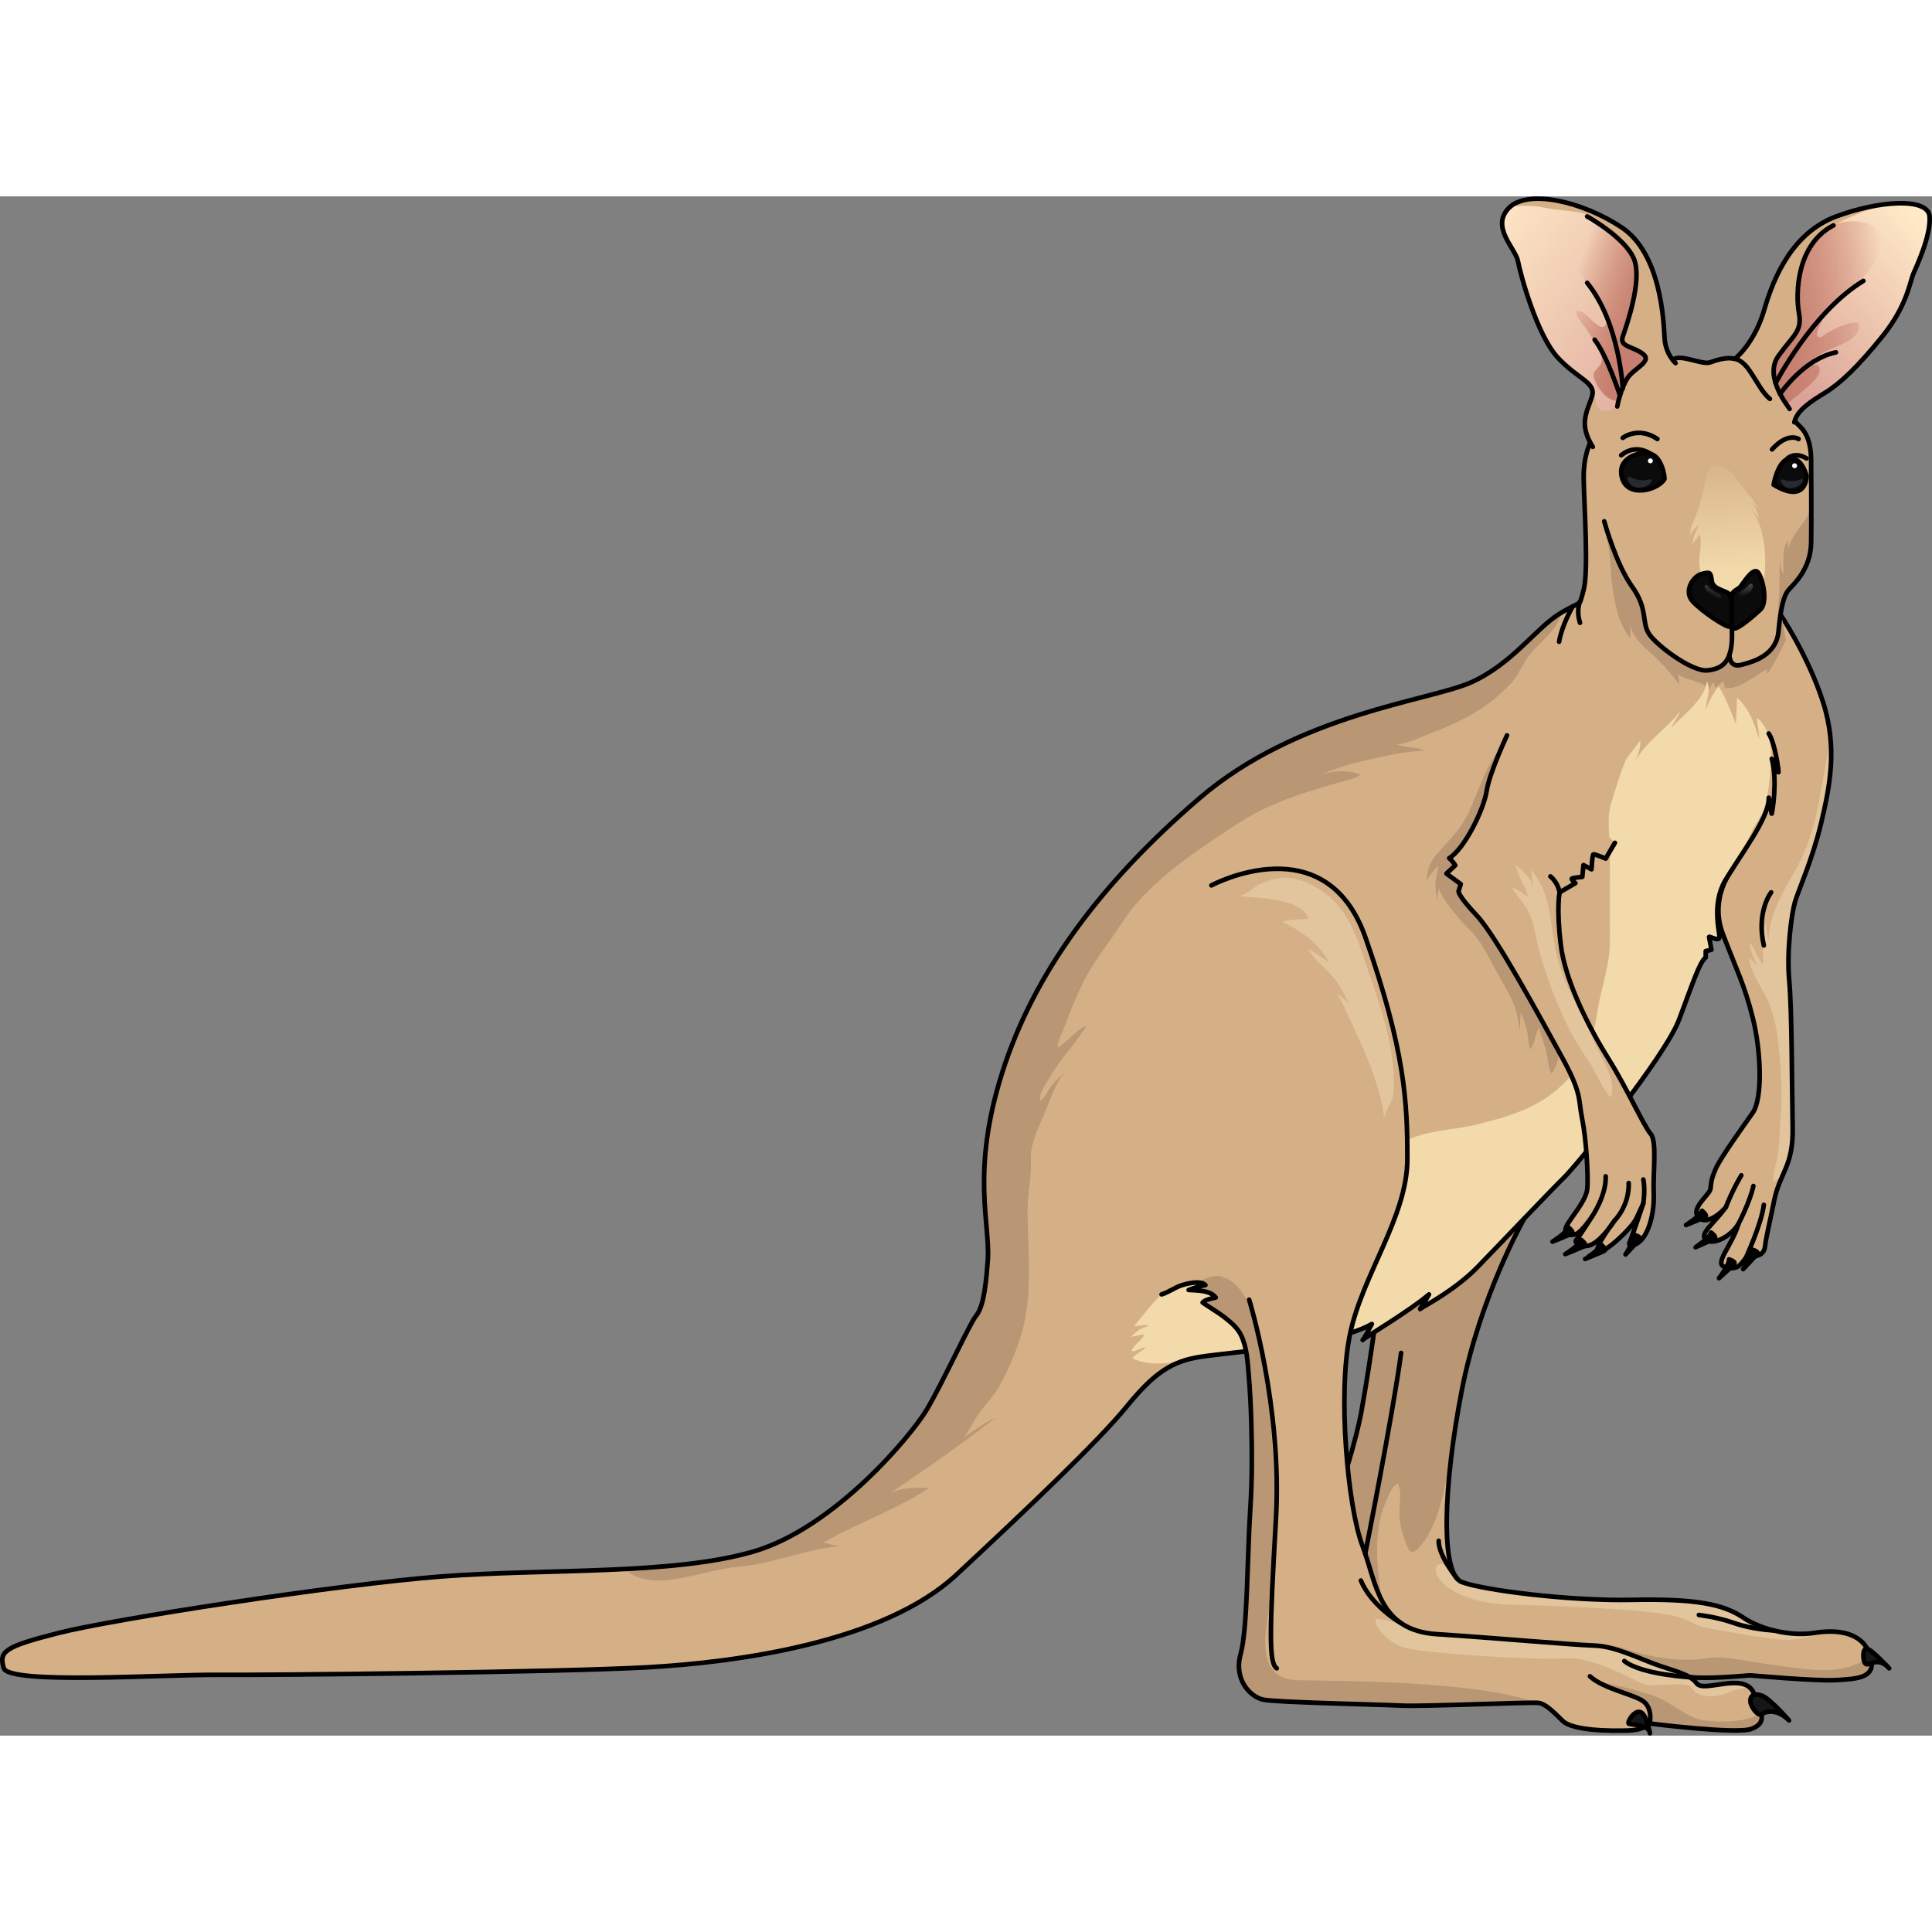 <?xml version="1.0" encoding="utf-8"?>
<!-- Created by: Science Figures, www.sciencefigures.org, Generator: Science Figures Editor -->
<!DOCTYPE svg PUBLIC "-//W3C//DTD SVG 1.1//EN" "http://www.w3.org/Graphics/SVG/1.1/DTD/svg11.dtd">
<svg version="1.1" id="Layer_1" xmlns="http://www.w3.org/2000/svg" xmlns:xlink="http://www.w3.org/1999/xlink" 
	 width="800px" height="800px" viewBox="0 0 371.613 296.063" enable-background="new 0 0 371.613 296.063"
	 xml:space="preserve">
<rect x="0" y="0" width="371.613" height="296.063" fill="#808080" stroke="none"/>
<g>
	<g>
		<g>
			<path fill="#D5B086" d="M333.205,129.396c0,0-4.487,5.433-1.829,12.447c2.659,7.015,4.136,9.697,5.76,16.146
				s1.921,15.531,0,18.264s-6.128,8.567-7.089,10.708s-0.885,2.803-1.033,3.911c-0.149,1.109-3.398,3.399-2.586,5.098
				c0.814,1.697,3.248,1.033,5.538-1.551c-2.509,3.396-5.021,5.021-3.912,6.202c1.106,1.182,4.649-0.22,6.35-3.026
				c-1.255,4.281-4.874,7.753-2.584,8.344c2.289,0.59,2.732-0.147,3.987-1.773c1.993-0.296,3.47-0.368,3.691-2.215
				s0.665-3.471,1.771-8.86c1.108-5.392,3.692-6.497,3.545-14.029c-0.146-7.532-0.146-22.745-0.664-28.283
				s0.442-12.776,1.107-15.064c0.664-2.288,3.398-8.269,5.022-15.136c1.623-6.867,3.249-14.399,0.368-23.334
				c-2.879-8.936-8.178-16.798-8.178-16.798"/>
			<path fill="#E2C49D" d="M350.28,120.576c1.152-4.877,2.298-10.092,1.838-15.905c-2.098,8.839-2.325,17.66-7.196,25.673
				c-2.034,3.353-4.844,8.623-4.686,12.591c-0.371-0.72-0.514-2.29-0.447-3.217l0.484-0.484c-1.759,0.924-1.028,6.727-1.163,8.548
				c-1.021-1.231-1.502-3.034-2.558-4.291c-0.004,1.47,0.931,3.415,1.564,4.742c-0.463-0.652-1.031-1.336-1.7-1.722
				c0.291,3.098,3.088,6.398,4.137,9.4c0.999,2.859,1.387,5.545,1.657,8.563c0.355,3.94,0.649,8.104,0.328,12.073
				c-0.219,2.698-0.225,5.533-0.646,8.202c-0.261,1.672-0.93,3.123-0.787,4.825c0.693-0.431,1.329-0.954,1.917-1.544
				c0.976-2.221,1.881-4.426,1.792-8.97c-0.146-7.532-0.146-22.745-0.664-28.283s0.442-12.776,1.107-15.064
				C345.921,133.425,348.656,127.443,350.28,120.576z"/>
			
				<path fill="none" stroke="#000000" stroke-width="0.886" stroke-linecap="round" stroke-linejoin="round" stroke-miterlimit="10" d="
				M333.205,129.396c0,0-4.487,5.433-1.829,12.447c2.659,7.015,4.136,9.697,5.76,16.146s1.921,15.531,0,18.264
				s-6.128,8.567-7.089,10.708s-0.885,2.803-1.033,3.911c-0.149,1.109-3.398,3.399-2.586,5.098c0.814,1.697,3.248,1.033,5.538-1.551
				c-2.509,3.396-5.021,5.021-3.912,6.202c1.106,1.182,4.649-0.22,6.35-3.026c-1.255,4.281-4.874,7.753-2.584,8.344
				c2.289,0.59,2.732-0.147,3.987-1.773c1.993-0.296,3.47-0.368,3.691-2.215s0.665-3.471,1.771-8.86
				c1.108-5.392,3.692-6.497,3.545-14.029c-0.146-7.532-0.146-22.745-0.664-28.283s0.442-12.776,1.107-15.064
				c0.664-2.288,3.398-8.269,5.022-15.136c1.623-6.867,3.249-14.399,0.368-23.334c-2.879-8.936-8.178-16.798-8.178-16.798"/>
			<path fill="#D5B086" d="M293.195,196.586c0,0-8.527,14.982-12.038,33.125c-3.513,18.143-4.164,35.241,0,36.811
				s20.613,3.678,32.823,3.431c12.211-0.249,17.49,0.827,21.286,3.383c3.795,2.557,9.568,3.631,13.694,2.97
				c4.127-0.661,9.158-0.33,10.726,4.208c1.567,4.537-2.476,4.618-6.435,4.865c-3.96,0.249-16.334-0.906-16.664-0.906
				c-0.332,0-5.861,0.569-9.902,0.45c-4.041-0.12-15.427-1.44-15.427-1.44l-54.204-4.043c0,0-5.197-11.55-5.443-11.962
				c-0.248-0.412,8.33-23.179,10.229-33.656c1.899-10.478,3.877-25.08,3.63-26.646c-0.248-1.565,2.643-8.498,2.972-8.662"/>
			<path fill="#E2C49D" d="M328.634,275.425c2.845,0.445,12.009,2.312,15.474,2.223c3.456-0.088,7.57-1.955,11.235-1.164
				c-1.983-0.589-4.297-0.514-6.383-0.179c-4.126,0.661-9.899-0.413-13.694-2.97c-3.796-2.556-9.075-3.632-21.286-3.383
				c-12.21,0.247-28.659-1.861-32.823-3.431c-0.651-0.246-1.173-0.91-1.596-1.86c-0.166-0.141-0.34-0.27-0.494-0.441
				c-1.917-2.133-3.517-1.021-2.716,0.868c0.799,1.891,4.889,5.623,14.492,5.802c9.604,0.178,25.875,1,30.321,1.968
				C325.61,273.824,325.789,274.98,328.634,275.425z"/>
			<path fill="#B99674" d="M359.688,280.516c-1.548,1.625-4.971,3.583-12.347,2.773c-11.978-1.313-15.161-2.818-19.384-2.065
				c-4.224,0.753-11.062-0.235-15.524-1.896c-4.463-1.659-22.553-1.835-29.291-2.303c-6.736-0.47-11.7,3.226-11.7,3.226
				s0.216,0.11,0.599,0.306l39.218,2.925c0,0,11.386,1.32,15.427,1.44c4.041,0.119,9.57-0.45,9.902-0.45
				c0.33,0,12.704,1.155,16.664,0.906C357.21,285.131,361.252,285.05,359.688,280.516z"/>
			<path fill="#B99674" d="M256.615,260.998c0.411,1.33,1.047,2.468,1.582,3.741c0.872,2.063,1.275,4.269,2.221,6.321
				c0.979,2.124,2.162,3.964,4.512,4.764c1.497,0.508,1.414-0.721,1.354-1.998c-0.092-1.914-0.557-3.89-0.803-5.814
				c-0.429-3.384-0.786-6.797-0.504-10.246c0.2-2.468,0.709-4.812,1.75-7.064c0.415-0.899,1.114-2.873,2.191-3.084
				c0.797,1.701,0.138,4.315,0.244,6.17c0.1,1.695,0.597,3.505,1.191,5.086c0.566,1.502,0.987,2.631,2.465,1.139
				c1.859-1.878,3.051-4.631,3.853-7.114c1.035-3.218,1.582-6.558,2.402-9.839c0.489-4.227,1.194-8.752,2.084-13.348
				c3.511-18.143,12.038-33.125,12.038-33.125l-24.754,1.926c-0.329,0.164-3.22,7.097-2.972,8.662
				c0.247,1.566-1.73,16.169-3.63,26.646c-0.994,5.488-3.821,14.345-6.253,21.599C255.716,257.298,256.047,259.155,256.615,260.998z
				"/>
			
				<path fill="none" stroke="#000000" stroke-width="0.886" stroke-linecap="round" stroke-linejoin="round" stroke-miterlimit="10" d="
				M293.195,196.586c0,0-8.527,14.982-12.038,33.125c-3.513,18.143-4.164,35.241,0,36.811s20.613,3.678,32.823,3.431
				c12.211-0.249,17.49,0.827,21.286,3.383c3.795,2.557,9.568,3.631,13.694,2.97c4.127-0.661,9.158-0.33,10.726,4.208
				c1.567,4.537-2.476,4.618-6.435,4.865c-3.96,0.249-16.334-0.906-16.664-0.906c-0.332,0-5.861,0.569-9.902,0.45
				c-4.041-0.12-15.427-1.44-15.427-1.44l-54.204-4.043c0,0-5.197-11.55-5.443-11.962c-0.248-0.412,8.33-23.179,10.229-33.656
				c1.899-10.478,3.877-25.08,3.63-26.646c-0.248-1.565,2.643-8.498,2.972-8.662"/>
			
				<path fill="#161616" stroke="#000000" stroke-width="0.886" stroke-linecap="round" stroke-linejoin="round" stroke-miterlimit="10" d="
				M363.371,283.118c0,0-3.215-3.452-4.211-3.766c-0.994-0.313-0.908,2.593-0.258,2.94
				C359.553,282.641,361.332,280.777,363.371,283.118z"/>
			
				<path fill="none" stroke="#000000" stroke-width="0.886" stroke-linecap="round" stroke-linejoin="round" stroke-miterlimit="10" d="
				M341.138,275.831c0,0-3.949-0.149-7.604-1.424c-3.655-1.273-6.646-1.494-6.757-1.55"/>
			<path fill="#D5B086" d="M332.642,88.166c0,0-0.052,2.522,2.191,1.96c2.242-0.561,6.832-1.763,7.26-6.486
				c0.428-4.723,1.066-6.807,1.788-7.768s4.406-3.844,4.486-9.289s0-12.25,0-14.332c0-2.082,0.159-5.524-1.923-7.767
				c-2.083-2.243-7.927-7.286-9.369-9.608c-1.44-2.323-2.193-5.168-8.087-2.963c-1.57,0.587-5.684-1.665-7.134-0.538
				c-1.45,1.126-14.097,13.208-14.981,14.335c-0.884,1.127-2.336,3.865-2.255,8.697s0.961,17.643-0.003,21.267
				c-0.965,3.625-0.239,1.852-4.749,4.671c-4.511,2.819-9.023,9.589-16.916,13.132c-7.892,3.543-33.345,6.047-52.271,22.313
				c-18.924,16.267-31.735,33.426-37.856,52.594c-6.121,19.167-2.338,29.162-2.821,36.168c-0.482,7.006-1.207,9.502-2.335,10.872
				c-1.126,1.369-6.445,12.97-9.425,17.963c-2.98,4.992-17.805,22.794-33.428,27.305c-15.623,4.51-39.79,3.227-59.844,4.756
				c-20.054,1.53-63.226,8.214-73.694,10.872s-11.518,3.544-10.551,6.766c0.968,3.221,30.928,1.21,40.993,1.289
				s65.325-0.483,82.801-1.45c17.478-0.968,45.513-4.833,59.444-17.799s27.388-25.776,32.703-32.302
				c5.314-6.524,8.697-8.762,14.229-9.62c6.078-0.943,26.311-2.367,32.972-6.312c-1.293,2.522-1.873,3.301-1.745,3.041
				s9.119-5.627,12.74-8.731c-1.099,2.004-2.007,3.104-1.683,2.78c0.324-0.323,6.598-3.492,10.996-8.021
				c4.397-4.526,14.422-15.068,16.75-17.332s19.337-23.089,22.055-30.333c2.717-7.245,3.943-11.06,5.108-11.901
				c0-0.905,0-1.229,0-1.229l1.101-0.258c0,0-0.39-2.198-0.453-2.457c-0.064-0.26,2.004,1.028,2.004-0.005
				c0-1.034-1.486-6.341,1.036-10.739c2.524-4.397,8.63-12.222,8.437-16.038c0.453,2.07,0.52,3.233,0.582,3.04
				c0.064-0.194,1.166-6.21,0-10.542c1.035,1.618,1.229,2.781,1.293,2.587c0.028-0.085,2.163-7.426,2.23-14.375
				c0.086-8.797-1.953-17.715-2.64-18.764"/>
			<path fill="#B99674" d="M285.95,114.37c-0.529,3.496-4.237,11.124-7.203,12.923c0.743,0.635,1.165,1.376,1.165,1.376
				l-1.694,1.588l2.753,2.013l-0.421,1.377c0,0-0.214,0.743,3.493,4.661c3.454,3.652,5.888,8.555,8.375,12.873
				c1.587,2.754,3.136,5.525,4.674,8.307c0.889,1.61,2.429,3.232,2.69,5.114c0.158,1.126-0.646,3.301-1.367,4.133
				c-0.654-1.362-0.71-3.01-1.053-4.472c-0.359-1.535-1.086-2.957-1.363-4.523c-0.636,1.422-0.796,2.973-1.62,4.33
				c-0.447-1.025-0.412-2.551-0.693-3.682c-0.286-1.146-0.679-2.351-1.093-3.383c-0.278,1.158-0.227,2.42-0.218,3.634
				c-0.411-2.312-0.646-4.302-1.734-6.433c-0.77-1.512-1.58-3.023-2.44-4.496c-1.804-3.083-3.125-6.448-5.776-8.9
				c-0.854-0.791-6.193-6.726-5.454-7.897c-0.456,0.724-0.576,2.032-0.522,2.928c-0.092-1.275-0.395-2.464-0.328-3.795
				c0.054-1.092,0.481-2.206,0.448-3.276c-0.714,0.792-1.774,1.914-2.099,2.894c0.015-2.185,0.624-3.706,2.084-5.374
				c1.514-1.727,3.145-3.364,4.478-5.241c1.251-1.763,1.983-3.741,2.802-5.716c1.268-3.049,2.617-6.607,4.677-9.11
				c-0.616,0.75-0.955,2.859-1.311,3.83C286.687,111.452,286.173,112.892,285.95,114.37z"/>
			<path fill="#B99674" d="M343.915,67.868c0.003-0.563-0.002-1.125,0.007-1.689c-1.368,1.806-0.74,4.463-0.906,6.54
				c-0.41-0.767-0.711-1.996-0.636-2.923c-0.192,1.994-0.036,4.063-0.134,6.088c-0.076,1.622-0.312,3.465-0.195,5.073l0.684-1.953
				c0.34-1.615,0.727-2.574,1.147-3.132c0.722-0.96,4.406-3.844,4.486-9.289c0.032-2.236,0.038-4.697,0.032-6.969
				c-0.359,0.995-0.699,2.009-1.384,2.902C345.779,64.122,344.447,65.892,343.915,67.868z"/>
			<linearGradient id="SVGID_1_" gradientUnits="userSpaceOnUse" x1="332.679" y1="72.115" x2="330.935" y2="48.661">
				<stop  offset="0" style="stop-color:#F2DAAB"/>
				<stop  offset="1" style="stop-color:#D5B086"/>
			</linearGradient>
			<path fill="url(#SVGID_1_)" d="M339.321,74.223c-0.014-1.182,0.204-2.394,0.204-3.6c0-1.63-0.047-3.186-0.391-4.783
				c-0.268-1.23-0.457-2.286-1.029-3.453c-0.425-0.866-0.985-1.724-1.391-2.56c0.388,0.717,1.059,1.405,1.528,2.072
				c0.099-1.009-0.97-2.409-1.429-3.271c0.344,0.52,0.873,0.917,1.281,1.376c-0.37-1.237-1.951-2.772-2.758-3.818
				c-1.152-1.49-3.975-6.189-6.347-3.944c-0.903,0.856-0.885,2.272-1.146,3.394c-0.432,1.855-0.881,3.747-1.557,5.531
				c-0.487,1.293-1.288,2.557-1.197,3.983c0.332-0.807,1.126-1.461,1.77-2.044c-0.639,1.152-1.179,2.498-1.326,3.814
				c0.367-0.703,0.984-1.264,1.367-1.963c0.626,1.724-0.272,4.268,0.007,6.144c0.258,1.751,0.836,3.645,1.96,5.047
				c2.391,2.975,6.723,1.96,8.83-0.843"/>
			<g>
				<path fill="#B99674" d="M308.664,63.536c0.069,0.188,0.137,0.384,0.205,0.577c-0.01-0.253-0.039-0.507-0.021-0.758
					L308.664,63.536z"/>
				<path fill="#B99674" d="M343.5,85.4c-0.238-1.566-0.498-2.966-0.757-4.15c-0.446,0.865-0.74,1.883-0.939,2.624
					c-0.692,2.581-2.164,4.799-4.905,5.765c-2.23,0.785-4.781,0.002-4.485-2.833c-0.3,2.859-1.892,5.029-4.746,4.145
					c-2.295-0.71-4.615-2.255-6.759-3.514c-3.508-2.058-4.537-5.716-5.602-9.376c-1.215-4.183-3.674-7.312-5.413-11.234
					c-0.384-0.862-0.7-1.796-1.024-2.713c0.062,1.633,0.586,3.295,0.75,4.906c0.205,1.996,0.215,4.059,0.508,6.031
					c0.507,3.41,1.191,7.229,3.48,9.986c-0.016-0.935-0.009-1.87-0.009-2.804c0.219,2.904,3.432,5.001,5.301,6.89
					c1.401,1.417,2.892,3.065,4.029,4.687c0.065-0.64,0.009-1.358-0.165-1.917c1.611,1.407,4.753,1.103,5.963,3.017
					c0.193-0.573,0.544-1.022,0.816-1.563c0.053,0.301,0.383,0.711,0.358,1.241c0.517-0.466,1.096-1.075,1.76-1.235
					c-0.077,0.353,0.117,0.865,0.06,1.227c2.952,0.299,5.82-2.496,8.165-3.604c-0.022,0.284,0.061,0.616,0.031,0.917
					c0.988-1.364,2.302-3.953,3.243-5.875C343.253,85.826,343.371,85.618,343.5,85.4z"/>
			</g>
			<path fill="#B99674" d="M299.867,80.345c-4.511,2.819-9.023,9.589-16.916,13.132c-7.892,3.543-33.345,6.047-52.271,22.313
				c-18.924,16.267-31.735,33.426-37.856,52.594c-6.121,19.167-2.338,29.162-2.821,36.168c-0.482,7.006-1.207,9.502-2.335,10.872
				c-1.126,1.369-6.445,12.97-9.425,17.963c-2.98,4.992-17.805,22.794-33.428,27.305c-6.943,2.005-15.58,2.862-24.789,3.333
				c1.862,1.54,4.276,2.425,7.716,2.169c4.943-0.368,9.78-2.254,14.799-2.666c6.178-0.507,13.83-3.825,19.525-3.847
				c-1.441,0.006-2.398-0.542-3.761-0.692c6.531-3.829,14.063-6.298,20.33-10.545c-2.502-0.166-5.415-0.071-7.491,1.018
				c7.061-4.699,13.758-9.457,20.459-14.618c-2.367,1.148-4.579,2.776-6.697,4.175c1.279-0.844,2.497-3.835,3.479-5.115
				c1.223-1.591,2.685-3.057,3.682-4.807c1.574-2.766,3.032-6.114,4.05-9.108c2.781-8.184,1.471-17.061,1.538-25.521
				c0.024-3.05,0.805-6.168,0.633-9.157c-0.17-2.911,1.262-5.786,2.388-8.394c1.287-2.984,2.245-6.383,4.41-8.87
				c-0.88,1.051-1.971,1.885-2.803,3c-0.689,0.922-1.262,2.227-2.163,2.928c-0.417-1.412,0.992-3.122,1.65-4.279
				c1.132-1.985,2.484-3.816,3.911-5.598c1.157-1.441,2.339-3.053,3.291-4.6c-2.16,0.906-3.595,3.121-5.495,4.195
				c-0.171-1.03,0.635-2.291,0.979-3.218c1.271-3.422,2.612-6.822,4.294-10.065c1.736-3.346,4.055-6.185,6.121-9.306
				c1.229-1.859,2.459-3.729,3.953-5.389c5.599-6.219,12.668-10.753,19.616-15.301c3.553-2.328,7.493-3.988,11.5-5.36
				c2.004-0.685,4.032-1.3,6.064-1.893c1.87-0.547,4.068-0.883,5.741-1.917c-1.951-0.898-5.65-0.865-7.598,0.031
				c0.861-0.537,1.969-0.864,2.917-1.207c3.073-1.111,6.368-1.766,9.557-2.466c2.241-0.493,4.935-0.884,7.245-0.973
				c-0.828-0.65-2.62-0.611-3.688-0.82c-0.656-0.13-1.241-0.382-1.924-0.337c1.64-0.109,3.359-0.743,4.85-1.358
				c1.508-0.624,3.036-1.198,4.541-1.828c3.132-1.311,6.174-2.863,8.89-4.912c1.383-1.042,2.613-2.217,3.838-3.436
				c1.341-1.333,2.156-3.224,3.178-4.83c2.001-3.145,6.096-5.414,6.742-9.022C300.153,80.17,300.021,80.25,299.867,80.345z"/>
			<g>
				<g>
					<path fill="#F2DAAB" d="M341.985,110.601c0.055,0.143,0.088,0.209,0.104,0.154c0.006-0.016,0.088-0.296,0.215-0.782
						l0.244-0.958c0.002-0.014,0.005-0.026,0.01-0.04C342.553,108.986,342.359,109.611,341.985,110.601z"/>
					<path fill="#F2DAAB" d="M262.195,219.872c-0.025,0.021-0.065,0.052-0.071,0.062
						C262.087,220.007,262.115,219.985,262.195,219.872z"/>
					<path fill="#F2DAAB" d="M330.742,142.447c0-2.177-0.605-4.227-0.33-6.447c0.626-5.059,4.676-9.368,6.602-13.927
						c0.636-1.513,1.806-2.772,2.303-4.291c0.805-2.461,0.998-5.095,1.241-7.655c0.31-3.242,0.181-7.563-2.568-9.841
						c-0.06,1.338,0.452,2.645,0.325,4.017c-0.82-2.738-1.71-5.599-4.187-7.88c-0.08,1.67-0.124,3.367-0.237,5.026
						c-1.021-2.383-1.797-4.801-3.297-7.179c-0.724,0.667-2.285,3.491-2.454,4.514c-0.082-1.884,1.108-3.662,0.173-5.505
						c-0.469,3.487-4.433,6.384-6.775,8.842c0.399-1.097,1.248-1.999,1.67-3.072c-2.835,3.54-6.756,5.871-8.953,10.061
						c0.654-1.167,1.431-3.151,1.234-4.488c0.021,0.144-2.528,3.249-2.777,3.813c-1.102,2.49-1.888,5.438-2.725,8.023
						c-1.018,3.147-0.339,6.3-0.339,9.554c0,5.833,0.049,11.668,0.003,17.501c-0.031,4.363-1.518,8.231-2.257,12.485
						c-0.717,4.114-1.124,7.622-3.624,11.098c-5.238,7.277-11.341,9.377-19.866,11.455c-4.712,1.149-9.825,0.989-14.116,3.461
						c-5.998,3.454-9.925,9.334-12.642,15.542c-2.654,6.063-8.993,6.789-14.96,8.447c-3.771,1.047-7.615,2.307-11.54,2.257
						c-6.175-0.08-8.979,4.955-12.547,9.063c0.885,0.044,2.146-0.448,2.91-0.109c-0.651,0.229-1.315,0.47-1.922,0.8
						c-0.294,0.161-1.448,1.315-1.626,1.313c0.891,0.013,1.717-0.45,2.604-0.356c-0.465,1.163-2.039,1.885-2.431,3.168
						c0.852,0.031,1.903-0.633,2.776-0.807c-0.721,0.859-1.975,1.276-2.617,2.18c5.098,2.29,10.941-0.084,16.117-0.7
						c4.549-0.542,9.104-1.023,13.639-1.692c3.168-0.468,6.336-1.002,9.447-1.765c1.313-0.319,2.617-0.68,3.889-1.129
						c0.609-0.215,2.671-0.719,2.984-1.331c-0.923,1.799-1.475,2.697-1.674,2.979c0.72-0.595,9.178-5.677,12.669-8.67
						c-1.099,2.004-2.007,3.104-1.683,2.78c0.324-0.323,6.598-3.492,10.996-8.021c4.397-4.526,14.422-15.068,16.75-17.332
						s19.337-23.089,22.055-30.333c2.717-7.245,3.943-11.06,5.108-11.901c0-0.905,0-1.229,0-1.229l1.101-0.258
						c0,0-0.39-2.198-0.453-2.457C328.673,142.192,330.742,143.48,330.742,142.447z"/>
				</g>
			</g>
			
				<path fill="none" stroke="#000000" stroke-width="0.886" stroke-linecap="round" stroke-linejoin="round" stroke-miterlimit="10" d="
				M332.642,88.166c0,0-0.052,2.522,2.191,1.96c2.242-0.561,6.832-1.763,7.26-6.486c0.428-4.723,1.066-6.807,1.788-7.768
				s4.406-3.844,4.486-9.289s0-12.25,0-14.332c0-2.082,0.159-5.524-1.923-7.767c-2.083-2.243-7.927-7.286-9.369-9.608
				c-1.44-2.323-2.193-5.168-8.087-2.963c-1.57,0.587-5.684-1.665-7.134-0.538c-1.45,1.126-14.097,13.208-14.981,14.335
				c-0.884,1.127-2.336,3.865-2.255,8.697s0.961,17.643-0.003,21.267c-0.965,3.625-0.239,1.852-4.749,4.671
				c-4.511,2.819-9.023,9.589-16.916,13.132c-7.892,3.543-33.345,6.047-52.271,22.313c-18.924,16.267-31.735,33.426-37.856,52.594
				c-6.121,19.167-2.338,29.162-2.821,36.168c-0.482,7.006-1.207,9.502-2.335,10.872c-1.126,1.369-6.445,12.97-9.425,17.963
				c-2.98,4.992-17.805,22.794-33.428,27.305c-15.623,4.51-39.79,3.227-59.844,4.756c-20.054,1.53-63.226,8.214-73.694,10.872
				s-11.518,3.544-10.551,6.766c0.968,3.221,30.928,1.21,40.993,1.289s65.325-0.483,82.801-1.45
				c17.478-0.968,45.513-4.833,59.444-17.799s27.388-25.776,32.703-32.302c5.314-6.524,8.697-8.762,14.229-9.62
				c6.078-0.943,26.311-2.367,32.972-6.312c-1.293,2.522-1.873,3.301-1.745,3.041s9.119-5.627,12.74-8.731
				c-1.099,2.004-2.007,3.104-1.683,2.78c0.324-0.323,6.598-3.492,10.996-8.021c4.397-4.526,14.422-15.068,16.75-17.332
				s19.337-23.089,22.055-30.333c2.717-7.245,3.943-11.06,5.108-11.901c0-0.905,0-1.229,0-1.229l1.101-0.258
				c0,0-0.39-2.198-0.453-2.457c-0.064-0.26,2.004,1.028,2.004-0.005c0-1.034-1.486-6.341,1.036-10.739
				c2.524-4.397,8.63-12.222,8.437-16.038c0.453,2.07,0.52,3.233,0.582,3.04c0.064-0.194,1.166-6.21,0-10.542
				c1.035,1.618,1.229,2.781,1.293,2.587c0.064-0.194-0.646-5.561-1.875-7.437"/>
			<path fill="#D5B086" d="M289.869,103.673c0,0-3.389,7.201-3.919,10.697c-0.529,3.496-4.237,11.124-7.203,12.923
				c0.743,0.635,1.165,1.376,1.165,1.376l-1.694,1.588l2.753,2.013l-0.421,1.377c0,0-0.214,0.743,3.493,4.661
				c3.708,3.918,12.285,19.805,16.311,27.113s3.173,8.145,3.959,11.966c0.789,3.821,1.217,11.119,0.996,13.483
				c-0.223,2.364-3.176,5.542-3.987,7.166c-0.813,1.622,0.739,1.993,1.847,1.55c1.106-0.443,3.026-3.322,3.026-3.322
				s-2.584,4.06-3.026,4.503c-0.443,0.443,0.958,1.773,3.026,0.813c2.068-0.961,4.358-4.579,4.358-4.579s-4.283,5.61-3.102,5.98
				c1.18,0.371,6.425-4.505,7.311-6.424c0.885-1.92,1.328-2.88,1.328-2.88s-2.214,6.646-2.658,7.532
				c-0.442,0.885,1.403,0.813,2.658-0.96c1.256-1.772,2.144-4.873,1.995-8.714c-0.149-3.84,0.662-9.82-0.592-11.223
				c-1.255-1.403-4.651-8.938-8.048-14.327c-3.397-5.39-8.345-14.7-9.23-22.007c-0.887-7.307-0.222-10.114-0.222-10.114l3.027-1.772
				c0,0-0.887-0.739-0.665-0.886c0.222-0.147,1.994-0.312,1.994-0.312l0.222-2.273l1.55,0.812c0,0,0.148-2.807,0.369-2.88
				c0.223-0.073,2.365,0.813,2.365,0.813s1.402-2.439,1.771-3.029"/>
			
				<path fill="none" stroke="#000000" stroke-width="0.886" stroke-linecap="round" stroke-linejoin="round" stroke-miterlimit="10" d="
				M289.869,103.673c0,0-3.389,7.201-3.919,10.697c-0.529,3.496-4.237,11.124-7.203,12.923c0.743,0.635,1.165,1.376,1.165,1.376
				l-1.694,1.588l2.753,2.013l-0.421,1.377c0,0-0.214,0.743,3.493,4.661c3.708,3.918,12.285,19.805,16.311,27.113
				s3.173,8.145,3.959,11.966c0.789,3.821,1.217,11.119,0.996,13.483c-0.223,2.364-3.176,5.542-3.987,7.166
				c-0.813,1.622,0.739,1.993,1.847,1.55c1.106-0.443,3.026-3.322,3.026-3.322s-2.584,4.06-3.026,4.503
				c-0.443,0.443,0.958,1.773,3.026,0.813c2.068-0.961,4.358-4.579,4.358-4.579s-4.283,5.61-3.102,5.98
				c1.18,0.371,6.425-4.505,7.311-6.424c0.885-1.92,1.328-2.88,1.328-2.88s-2.214,6.646-2.658,7.532
				c-0.442,0.885,1.403,0.813,2.658-0.96c1.256-1.772,2.144-4.873,1.995-8.714c-0.149-3.84,0.662-9.82-0.592-11.223
				c-1.255-1.403-4.651-8.938-8.048-14.327c-3.397-5.39-8.345-14.7-9.23-22.007c-0.887-7.307-0.222-10.114-0.222-10.114l3.027-1.772
				c0,0-0.887-0.739-0.665-0.886c0.222-0.147,1.994-0.312,1.994-0.312l0.222-2.273l1.55,0.812c0,0,0.148-2.807,0.369-2.88
				c0.223-0.073,2.365,0.813,2.365,0.813s1.402-2.439,1.771-3.029"/>
			<path fill="#D5B086" d="M233.005,132.528c0.417-0.208,22.064-11.658,29.662,10.095c7.598,21.753,8.049,31.6,8.031,42.597
				c-0.017,10.999-8.6,22.131-11.021,33.58c-2.421,11.448-0.444,33.301,2.366,40.69c2.811,7.388,3.017,16.337,14.361,17.065
				s26.332,2.082,30.183,2.186s8.014,2.188,11.655,3.539c3.645,1.352,6.767,1.871,8.119,3.746c1.354,1.874,9.058-2.288,10.93,1.77
				c1.872,4.059,2.497,5.896-0.417,6.974s-19.566-1.04-19.566-1.04s-0.937,1.235-4.059,1.347c-3.123,0.11-10.721,0.11-12.698-1.868
				s-3.33-3.228-4.58-3.435c-1.25-0.208-22.169,0.729-26.332,0.521c-4.162-0.207-24.146-0.623-26.644-1.144
				c-2.497-0.521-5.726-3.854-4.372-8.744s1.253-18.423,1.876-28.101c0.353-5.495,0.342-11.024,0.182-16.525
				c-0.086-3.039-0.235-6.076-0.495-9.104c-0.221-2.57-0.332-5.216-1.443-7.562c-0.698-1.474-1.873-2.455-3.134-3.451
				c-1.358-1.069-2.913-1.925-4.29-2.902c0.592-0.63,1.715-0.751,2.521-0.961c-1.09-1.433-3.607-1.356-5.207-1.458
				c0.985-0.39,2.153-0.745,3.222-0.933c-0.861-0.963-3.526-0.309-4.577,0.037c-1.35,0.446-2.517,1.342-3.847,1.749"/>
			<path fill="#E2C49D" d="M326.363,286.026c-1.353-1.875-4.475-2.395-8.119-3.746c-3.642-1.352-7.805-3.436-11.655-3.539
				s-18.838-1.457-30.183-2.186c-2.397-0.153-4.273-0.692-5.807-1.486l-0.025,0.012c0,0-4.666-1.607-5.747-1.454
				c-1.079,0.154,1.247,4.549,5.747,5.627c4.502,1.078,25.392,2.349,30.555,1.945c5.162-0.403,13.179,4.221,15.029,4.991
				c1.85,0.771,8.4-0.927,9.286,0.771c0.887,1.696,4.358,2.081,7.283,0.693c1.128-0.535,2.524-0.759,3.816-0.834
				C333.911,284.537,327.58,287.71,326.363,286.026z"/>
			<path fill="#B99674" d="M336.875,294.77c1.782-0.66,2.231-1.61,1.89-3.172c-2.172,1.852-7.684,2.021-10.98,1.541
				c-3.791-0.552-6.031-3.583-10.358-4.975c-4.327-1.394-11.007-2.75-11.007-2.75c1.551,1.284,8.786,2.764,10.62,5.238
				c0.831,1.119,0.654,2.242,0.215,3.136c0.034-0.037,0.055-0.059,0.055-0.059S333.961,295.848,336.875,294.77z"/>
			<path fill="#B99674" d="M295.508,289.747c-10.976-4.197-37.758-4.2-45.737-4.333c-8.896-0.15-6.333-10.104-5.108-16.429
				c1.226-6.324,0.734-26.675-1.306-43.535c-2.041-16.86-8.061-17.53-8.061-17.53c-1.166-0.72-3.234,0.026-5.068,0.99
				c0.68-0.002,1.292,0.123,1.627,0.499c-1.068,0.188-2.236,0.543-3.222,0.933c1.6,0.102,4.117,0.025,5.207,1.458
				c-0.806,0.21-1.929,0.331-2.521,0.961c1.377,0.978,2.932,1.833,4.29,2.902c1.261,0.996,2.436,1.978,3.134,3.451
				c1.111,2.346,1.223,4.991,1.443,7.562c0.26,3.028,0.409,6.065,0.495,9.104c0.16,5.501,0.171,11.03-0.182,16.525
				c-0.623,9.678-0.522,23.21-1.876,28.101s1.875,8.223,4.372,8.744c2.497,0.521,22.481,0.937,26.644,1.144
				C273.54,290.487,292.148,289.68,295.508,289.747z"/>
			
				<path fill="none" stroke="#000000" stroke-width="0.886" stroke-linecap="round" stroke-linejoin="round" stroke-miterlimit="10" d="
				M233.005,132.528c0.417-0.208,22.064-11.658,29.662,10.095c7.598,21.753,8.049,31.6,8.031,42.597
				c-0.017,10.999-8.6,22.131-11.021,33.58c-2.421,11.448-0.444,33.301,2.366,40.69c2.811,7.388,3.017,16.337,14.361,17.065
				s26.332,2.082,30.183,2.186s8.014,2.188,11.655,3.539c3.645,1.352,6.767,1.871,8.119,3.746c1.354,1.874,9.058-2.288,10.93,1.77
				c1.872,4.059,2.497,5.896-0.417,6.974s-19.566-1.04-19.566-1.04s-0.937,1.235-4.059,1.347c-3.123,0.11-10.721,0.11-12.698-1.868
				s-3.33-3.228-4.58-3.435c-1.25-0.208-22.169,0.729-26.332,0.521c-4.162-0.207-24.146-0.623-26.644-1.144
				c-2.497-0.521-5.726-3.854-4.372-8.744s1.253-18.423,1.876-28.101c0.353-5.495,0.342-11.024,0.182-16.525
				c-0.086-3.039-0.235-6.076-0.495-9.104c-0.221-2.57-0.332-5.216-1.443-7.562c-0.698-1.474-1.873-2.455-3.134-3.451
				c-1.358-1.069-2.913-1.925-4.29-2.902c0.592-0.63,1.715-0.751,2.521-0.961c-1.09-1.433-3.607-1.356-5.207-1.458
				c0.985-0.39,2.153-0.745,3.222-0.933c-0.861-0.963-3.526-0.309-4.577,0.037c-1.35,0.446-2.517,1.342-3.847,1.749"/>
			
				<path fill="#161616" stroke="#000000" stroke-width="0.886" stroke-linecap="round" stroke-linejoin="round" stroke-miterlimit="10" d="
				M344.108,293.139c0,0-3.642-4.2-5.229-4.771s-2.319,0.132-2.188,1.216c0.129,1.083,1.519,2.812,2.146,2.36
				C339.467,291.491,341.722,290.71,344.108,293.139z"/>
			
				<path fill="#161616" stroke="#000000" stroke-width="0.886" stroke-linecap="round" stroke-linejoin="round" stroke-miterlimit="10" d="
				M317.362,295.619c0,0-0.665-3.766-1.882-4.098c-1.22-0.333-2.604,2.048-2.161,2.271
				C313.762,294.013,317.158,293.839,317.362,295.619z"/>
			
				<path fill="none" stroke="#000000" stroke-width="0.886" stroke-linecap="round" stroke-linejoin="round" stroke-miterlimit="10" d="
				M317.309,293.729c0,0,0.606-2.541-0.944-4.036s-7.802-2.492-10.546-5.04"/>
			
				<path fill="none" stroke="#000000" stroke-width="0.886" stroke-linecap="round" stroke-linejoin="round" stroke-miterlimit="10" d="
				M325.444,284.863c0,0-9.718-0.492-13.011-3.145"/>
			<path fill="#0B0B0B" d="M332.762,76.771c-0.309-1.011-3.253-0.976-3.497-2.764c-0.243-1.788-0.323-1.788-1.95-1.381
				c-1.627,0.406-3.498,3.252-1.789,5.202c1.708,1.95,6.829,5.363,7.236,4.877C333.168,82.219,333.332,78.64,332.762,76.771z"/>
			
				<path fill="none" stroke="#000000" stroke-width="0.886" stroke-linecap="round" stroke-linejoin="round" stroke-miterlimit="10" d="
				M332.762,76.771c-0.309-1.011-3.253-0.976-3.497-2.764c-0.243-1.788-0.323-1.788-1.95-1.381
				c-1.627,0.406-3.498,3.252-1.789,5.202c1.708,1.95,6.829,5.363,7.236,4.877C333.168,82.219,333.332,78.64,332.762,76.771z"/>
			<path fill="#0B0B0B" d="M333.13,76.771c-0.043-0.73,1.013-1.138,1.501-1.544c0.487-0.407,2.601-4.259,3.577-2.821
				c0.977,1.438,1.788,5.745,0.406,7.047c-1.381,1.301-5.438,4.868-5.484,3.298C333.084,81.182,333.13,76.771,333.13,76.771z"/>
			
				<path fill="none" stroke="#000000" stroke-width="0.886" stroke-linecap="round" stroke-linejoin="round" stroke-miterlimit="10" d="
				M333.13,76.771c-0.043-0.73,1.013-1.138,1.501-1.544c0.487-0.407,2.601-4.259,3.577-2.821c0.977,1.438,1.788,5.745,0.406,7.047
				c-1.381,1.301-5.438,4.868-5.484,3.298C333.084,81.182,333.13,76.771,333.13,76.771z"/>
			<path fill="#0B0B0B" d="M320.152,54.358c0.092-0.167-0.422-4.462-2.895-4.884c-2.475-0.423-6.455,1.144-5.188,4.884
				C313.336,58.098,319.066,56.349,320.152,54.358z"/>
			
				<path fill="none" stroke="#000000" stroke-width="0.886" stroke-linecap="round" stroke-linejoin="round" stroke-miterlimit="10" d="
				M320.152,54.358c0.092-0.167-0.422-4.462-2.895-4.884c-2.475-0.423-6.455,1.144-5.188,4.884
				C313.336,58.098,319.066,56.349,320.152,54.358z"/>
			<path fill="#D5B086" d="M339.351,21.785c1.915-6.604,5.618-14.899,13.914-17.959c8.295-3.06,17.558-3.624,17.879,0
				c0.322,3.624-2.495,9.585-3.141,11.115s-1.208,6.118-5.879,11.917c-4.672,5.799-8.134,9.104-11.033,10.874
				c-1.535,0.938-3.145,1.886-4.421,3.172c-1.11,1.118-1.183,2.831-2.933,2.738c-3.382-0.184-4.127-3.847-5.497-6.22
				c-1.598-2.771-7.253-3.376-3.722-7.328C336.708,27.646,338.427,24.973,339.351,21.785z"/>
			<linearGradient id="SVGID_2_" gradientUnits="userSpaceOnUse" x1="369.457" y1="5.116" x2="340.809" y2="32.108">
				<stop  offset="0" style="stop-color:#FFE9C7"/>
				<stop  offset="1" style="stop-color:#DBA398"/>
			</linearGradient>
			<path fill="url(#SVGID_2_)" d="M362.125,26.858c4.671-5.799,5.233-10.388,5.879-11.917s3.463-7.491,3.141-11.115
				c-0.182-2.066-3.277-2.767-7.439-2.423c-5.67,1.094-11.055,4.178-11.055,4.178c-7.139,3.662-7.289,13.229-6.635,16.803
				c0.655,3.576-0.953,4.157-3.922,8.274c-2.97,4.117,1.877,9.996,2.123,10.221c0.461,0.425,1.092,0.727,1.768,0.948
				c0.191-0.32,0.406-0.642,0.687-0.924c1.276-1.286,2.886-2.234,4.421-3.172C353.991,35.961,357.453,32.657,362.125,26.858z"/>
			<linearGradient id="SVGID_3_" gradientUnits="userSpaceOnUse" x1="341.133" y1="22.479" x2="361.851" y2="22.479">
				<stop  offset="0" style="stop-color:#C57E6F"/>
				<stop  offset="1" style="stop-color:#B65D4A;stop-opacity:0"/>
			</linearGradient>
			<path fill="url(#SVGID_3_)" d="M346.015,22.384c0.655,3.576-0.953,4.157-3.922,8.274c-2.398,3.326,0.302,7.796,1.558,9.514
				l0.035,0.008c0.522-0.775,1.388-1.313,2.087-1.918c0.973-0.837,1.978-1.642,2.887-2.547c0.611-0.605,1.438-1.568,1.348-2.526
				c-0.117-1.205-1.626-0.792-2.377-0.496c0.781-1.554,3.049-2.726,4.586-3.369c1.686-0.708,4.861-1.849,5.379-3.853
				c0.656-2.537-4.064-0.301-4.893,0.127c-0.514,0.266-1.039,0.538-1.533,0.839c-0.298,0.18-0.837,0.748-1.227,0.68
				c-0.833-0.147-0.283-1.488-0.075-1.907c0.465-0.936,0.852-1.958,1.409-2.831c0.612-0.957,1.453-1.75,2.301-2.489
				c1.189-1.035,2.588-1.79,3.653-2.972c0.698-0.777,1.425-1.594,2.05-2.438c1.033-1.398,2.463-3.187,2.563-4.974
				c0.097-1.708-0.829-3.562-2.423-4.181c-2.089-0.812-4.245-0.647-6.315,0.007c-0.289,0.154-0.456,0.25-0.456,0.25
				C345.511,9.243,345.361,18.81,346.015,22.384z"/>
			
				<path fill="none" stroke="#000000" stroke-width="0.886" stroke-linecap="round" stroke-linejoin="round" stroke-miterlimit="10" d="
				M333.687,31.253c0,0,3.747-2.864,5.664-9.468c1.915-6.604,5.618-14.899,13.914-17.959c8.295-3.06,17.558-3.624,17.879,0
				c0.322,3.624-2.495,9.585-3.141,11.115s-1.208,6.118-5.879,11.917c-4.672,5.799-8.134,9.104-11.033,10.874
				c-2.899,1.77-5.479,3.461-5.96,5.716"/>
			
				<path fill="none" stroke="#000000" stroke-width="0.886" stroke-linecap="round" stroke-linejoin="round" stroke-miterlimit="10" d="
				M344.216,40.88c-0.082-0.322-5.093-6.104-2.123-10.221c2.969-4.118,4.577-4.699,3.922-8.274
				c-0.654-3.574-0.504-13.141,6.635-16.803"/>
			
				<path fill="none" stroke="#000000" stroke-width="0.886" stroke-linecap="round" stroke-linejoin="round" stroke-miterlimit="10" d="
				M308.57,62.501c0,0,2.243,8.249,5.365,12.571c3.122,4.324,1.763,6.885,3.283,9.128c1.521,2.243,8.246,7.286,11.209,6.966
				c2.964-0.32,5.031-1.651,4.682-8.023"/>
			<path fill="#0B0B0B" d="M341.154,55.454c0,0,0.809-4.803,3.129-5.043c2.32-0.241,3.201,3.362,3.201,3.362
				S347.553,59.296,341.154,55.454z"/>
			
				<path fill="none" stroke="#000000" stroke-width="0.886" stroke-linecap="round" stroke-linejoin="round" stroke-miterlimit="10" d="
				M341.154,55.454c0,0,0.809-4.803,3.129-5.043c2.32-0.241,3.201,3.362,3.201,3.362S347.553,59.296,341.154,55.454z"/>
			
				<path fill="none" stroke="#000000" stroke-width="0.886" stroke-linecap="round" stroke-linejoin="round" stroke-miterlimit="10" d="
				M343.822,50.398c0,0,1.37-1.369,3.662,0"/>
			
				<path fill="none" stroke="#000000" stroke-width="0.886" stroke-linecap="round" stroke-linejoin="round" stroke-miterlimit="10" d="
				M317.478,49.528c0,0-2.73-2.106-5.65,0.262"/>
			
				<path fill="none" stroke="#000000" stroke-width="0.886" stroke-linecap="round" stroke-linejoin="round" stroke-miterlimit="10" d="
				M312.133,46.449c0,0,2.944-2.305,6.665,0.213"/>
			
				<path fill="none" stroke="#000000" stroke-width="0.886" stroke-linecap="round" stroke-linejoin="round" stroke-miterlimit="10" d="
				M345.95,46.662c0,0-2.055-1.385-5.104,2.002"/>
			<path fill="#D5B086" d="M322.286,32.069c0,0-1.956-1.719-2.123-4.903c-0.168-3.184-0.675-16.173-8.256-21.206
				s-18.022-7.39-21.654-3.759c-3.631,3.631,1.272,7.833,1.719,10.254s3.631,14.271,7.707,18.6c4.075,4.328,7.452,4.711,6.497,7.577
				c-0.955,2.866-2.546,5.218,0.191,9.548"/>
			<linearGradient id="SVGID_4_" gradientUnits="userSpaceOnUse" x1="283.187" y1="4.939" x2="327.786" y2="38.02">
				<stop  offset="0" style="stop-color:#FFE9C7"/>
				<stop  offset="1" style="stop-color:#DBA398"/>
			</linearGradient>
			<path fill="url(#SVGID_4_)" d="M306.878,39.168c0.168,0.571,0.133,0.995,0.523,1.495c0.916,1.172,3.211,0.423,3.743-0.737
				c0.751-1.641,0.869-3.436,1.909-4.995c1.273-1.911,4.864-3.184,2.941-4.648s-4.527-1.339-3.862-3.313
				c0.665-1.973,3.787-10.694,2.194-14.833c-1.02-2.649-3.641-4.654-5.875-6.246c-0.982-0.701-1.936-1.525-2.929-2.184
				c-1.147-0.762-3.124-0.788-4.468-0.983c-0.756-0.11-1.516-0.152-2.274-0.25c-1.306-0.171-2.572-0.539-3.898-0.606
				c-1.495-0.076-2.948-0.084-4.354,0.113c-0.09,0.076-0.193,0.138-0.276,0.221c-3.631,3.631,1.272,7.833,1.719,10.254
				s3.631,14.271,7.707,18.6c3.863,4.102,7.091,4.664,6.604,7.151C306.545,38.45,306.756,38.756,306.878,39.168z"/>
			<linearGradient id="SVGID_5_" gradientUnits="userSpaceOnUse" x1="314.514" y1="24.278" x2="301.558" y2="20.102">
				<stop  offset="0" style="stop-color:#C57E6F"/>
				<stop  offset="1" style="stop-color:#B65D4A;stop-opacity:0"/>
			</linearGradient>
			<path fill="url(#SVGID_5_)" d="M315.996,30.283c-1.923-1.464-4.527-1.339-3.862-3.313c0.665-1.973,3.787-10.694,2.194-14.833
				c-1.02-2.649-3.641-4.654-5.875-6.246c-0.213-0.151-0.42-0.318-0.63-0.479c-1.398-0.192-2.815-0.235-4.092-0.237
				c-1.581-0.001-4.104,0.313-4.51,2.238c-0.475,2.26,1.197,4.265,2.853,5.429c1.13,0.796,1.671,1.8,2.405,2.929
				c0.664,1.021,1.488,1.898,2.098,2.951c0.751,1.302,1.643,2.572,2.216,3.963c0.264,0.642,0.471,1.489,0.021,2.066
				c-0.61,0.785-1.104,0.237-1.742-0.173c-0.95-0.614-2.661-2.873-3.866-2.591c-0.158,0.796,0.537,1.718,0.996,2.313
				c0.939,1.215,1.72,2.379,2.504,3.707c0.69,1.17,1.988,3.231,1.049,4.46c-0.896,1.171-1.703,1.25-0.948,3.036
				c0.739,1.746,2.414,3.891,4.484,3.875l-0.172,0.516c0.016-0.002,0.027-0.007,0.045-0.009c0.733-1.63,0.86-3.406,1.892-4.952
				C314.328,33.021,317.918,31.747,315.996,30.283z"/>
			
				<path fill="none" stroke="#000000" stroke-width="0.886" stroke-linecap="round" stroke-linejoin="round" stroke-miterlimit="10" d="
				M322.286,32.069c0,0-1.956-1.719-2.123-4.903c-0.168-3.184-0.675-16.173-8.256-21.206s-18.022-7.39-21.654-3.759
				c-3.631,3.631,1.272,7.833,1.719,10.254s3.631,14.271,7.707,18.6c4.075,4.328,7.452,4.711,6.497,7.577
				c-0.955,2.866-2.546,5.218,0.191,9.548"/>
			
				<path fill="none" stroke="#000000" stroke-width="0.886" stroke-linecap="round" stroke-linejoin="round" stroke-miterlimit="10" d="
				M311.08,40.409c0-0.19,0.701-3.566,1.975-5.478c1.273-1.911,4.864-3.184,2.941-4.648s-4.527-1.339-3.862-3.313
				c0.665-1.973,3.787-10.694,2.194-14.833c-1.592-4.14-9.045-8.28-9.045-8.28"/>
			<circle fill="#FFFFFF" cx="317.445" cy="50.869" r="0.471"/>
			<circle fill="#FFFFFF" cx="345.183" cy="51.811" r="0.471"/>
			<path fill="#292930" d="M317.123,54.446c0.288-0.095,0.613-0.024,0.509,0.334c-0.218,0.775-1.524,1.225-2.239,1.248
				c-0.763,0.024-1.601-0.279-1.995-0.959c-0.133-0.23-0.354-0.615-0.322-0.891c0.063-0.493,0.592-0.134,0.83-0.02
				C314.782,54.582,316.183,54.76,317.123,54.446z"/>
			<path fill="#292930" d="M346.24,54.438c0.248-0.122,0.549-0.099,0.499,0.237c-0.1,0.725-1.222,1.292-1.864,1.401
				c-0.684,0.116-1.476-0.053-1.915-0.619c-0.149-0.19-0.396-0.509-0.4-0.764c-0.006-0.452,0.518-0.192,0.744-0.119
				C344.146,54.848,345.433,54.836,346.24,54.438z"/>
			
				<path fill="none" stroke="#000000" stroke-width="0.886" stroke-linecap="round" stroke-linejoin="round" stroke-miterlimit="10" d="
				M306.194,196.265c0,0,2.799-4.064,2.654-7.776"/>
			
				<path fill="none" stroke="#000000" stroke-width="0.886" stroke-linecap="round" stroke-linejoin="round" stroke-miterlimit="10" d="
				M310.552,197.002c0,0,2.864-2.805,2.722-7.229"/>
			
				<path fill="none" stroke="#000000" stroke-width="0.886" stroke-linecap="round" stroke-linejoin="round" stroke-miterlimit="10" d="
				M316.089,193.679c0,0,0.39-2.538,0-4.578"/>
			
				<path fill="none" stroke="#000000" stroke-width="0.886" stroke-linecap="round" stroke-linejoin="round" stroke-miterlimit="10" d="
				M331.965,194.418c0,0,1.185-3.158,2.974-6.124"/>
			
				<path fill="none" stroke="#000000" stroke-width="0.886" stroke-linecap="round" stroke-linejoin="round" stroke-miterlimit="10" d="
				M334.403,197.594c0,0,2.205-4.206,2.854-7.25"/>
			
				<path fill="none" stroke="#000000" stroke-width="0.886" stroke-linecap="round" stroke-linejoin="round" stroke-miterlimit="10" d="
				M335.806,204.164c0,0,3.036-6.568,3.457-10.195"/>
			
				<path fill="#161616" stroke="#000000" stroke-width="0.886" stroke-linecap="round" stroke-linejoin="round" stroke-miterlimit="10" d="
				M327.371,195.118c0,0,1.094,0.869,0.655,1.146c-0.437,0.276-3.722,1.592-3.722,1.592S327.097,196.104,327.371,195.118z"/>
			
				<path fill="#161616" stroke="#000000" stroke-width="0.886" stroke-linecap="round" stroke-linejoin="round" stroke-miterlimit="10" d="
				M301.686,198.317c0,0,1.093,0.867,0.655,1.145s-3.723,1.593-3.723,1.593S301.412,199.304,301.686,198.317z"/>
			
				<path fill="#161616" stroke="#000000" stroke-width="0.886" stroke-linecap="round" stroke-linejoin="round" stroke-miterlimit="10" d="
				M304.143,200.713c0,0,1.094,0.869,0.656,1.146c-0.438,0.277-3.723,1.593-3.723,1.593S303.869,201.7,304.143,200.713z"/>
			
				<path fill="#161616" stroke="#000000" stroke-width="0.886" stroke-linecap="round" stroke-linejoin="round" stroke-miterlimit="10" d="
				M307.97,201.634c0,0,1.093,0.869,0.655,1.146s-3.722,1.593-3.722,1.593S307.696,202.621,307.97,201.634z"/>
			
				<path fill="#161616" stroke="#000000" stroke-width="0.886" stroke-linecap="round" stroke-linejoin="round" stroke-miterlimit="10" d="
				M314.302,199.75c0,0,1.356,0.33,1.076,0.765c-0.282,0.437-2.714,3.006-2.714,3.006S314.468,200.761,314.302,199.75z"/>
			
				<path fill="#161616" stroke="#000000" stroke-width="0.886" stroke-linecap="round" stroke-linejoin="round" stroke-miterlimit="10" d="
				M332.577,204.456c0,0,1.325,0.437,1.01,0.849c-0.314,0.41-2.943,2.779-2.943,2.779S332.66,205.477,332.577,204.456z"/>
			
				<path fill="#161616" stroke="#000000" stroke-width="0.886" stroke-linecap="round" stroke-linejoin="round" stroke-miterlimit="10" d="
				M329.121,199.3c0,0,1.118,0.837,0.689,1.128c-0.43,0.287-3.677,1.699-3.677,1.699S328.875,200.295,329.121,199.3z"/>
			
				<path fill="#161616" stroke="#000000" stroke-width="0.886" stroke-linecap="round" stroke-linejoin="round" stroke-miterlimit="10" d="
				M336.933,202.57c0,0,1.356,0.334,1.074,0.771c-0.283,0.431-2.723,2.999-2.723,2.999S337.095,203.583,336.933,202.57z"/>
			
				<path fill="none" stroke="#000000" stroke-width="0.886" stroke-linecap="round" stroke-linejoin="round" stroke-miterlimit="10" d="
				M312.133,36.948c0,0-0.598-12.641-6.851-20.322"/>
			
				<path fill="none" stroke="#000000" stroke-width="0.886" stroke-linecap="round" stroke-linejoin="round" stroke-miterlimit="10" d="
				M311.595,38.298c0,0-2.459-7.624-4.872-10.725"/>
			
				<path fill="none" stroke="#000000" stroke-width="0.886" stroke-linecap="round" stroke-linejoin="round" stroke-miterlimit="10" d="
				M341.533,35.925c0,0,6.999-13.657,16.876-19.669"/>
			
				<path fill="none" stroke="#000000" stroke-width="0.886" stroke-linecap="round" stroke-linejoin="round" stroke-miterlimit="10" d="
				M342.405,38.003c0,0,4.473-6.717,10.729-8.006"/>
			
				<path fill="none" stroke="#000000" stroke-width="0.886" stroke-linecap="round" stroke-linejoin="round" stroke-miterlimit="10" d="
				M333.378,31.185c0,0,1.505-0.045,3.084,2.243c1.578,2.288,2.504,4.357,3.975,5.519"/>
			<linearGradient id="SVGID_6_" gradientUnits="userSpaceOnUse" x1="335.873" y1="76.934" x2="335.125" y2="68.185">
				<stop  offset="0" style="stop-color:#FFFFFF;stop-opacity:0"/>
				<stop  offset="1" style="stop-color:#FFFFFF"/>
			</linearGradient>
			<path fill="url(#SVGID_6_)" d="M334.93,75.982c0.475-0.397,1.026-0.722,1.416-1.2c0.411-0.507,0.891-0.313,0.787,0.379
				c-0.094,0.613-0.604,1.092-1.108,1.4c-0.342,0.206-0.792,0.393-1.184,0.454C334.003,77.141,334.616,76.245,334.93,75.982z"/>
			<linearGradient id="SVGID_7_" gradientUnits="userSpaceOnUse" x1="329.127" y1="76.859" x2="332.227" y2="69.938">
				<stop  offset="0" style="stop-color:#FFFFFF;stop-opacity:0"/>
				<stop  offset="1" style="stop-color:#FFFFFF"/>
			</linearGradient>
			<path fill="url(#SVGID_7_)" d="M329.055,76.53c0.292,0.211,1.731,1.385,1.973,0.734c0.24-0.649-0.776-0.956-1.184-1.179
				c-0.384-0.208-0.748-0.465-1.056-0.772c-0.158-0.158-0.309-0.528-0.545-0.58c-0.257-0.057-0.395,0.218-0.38,0.445
				C327.891,75.756,328.638,76.231,329.055,76.53z"/>
		</g>
		
			<path fill="none" stroke="#000000" stroke-width="0.886" stroke-linecap="round" stroke-linejoin="round" stroke-miterlimit="10" d="
			M240.27,212.223c0,0,6.385,20.534,5.155,42.141c-1.228,21.605-1.402,27.802,0.158,28.755"/>
		
			<path fill="none" stroke="#000000" stroke-width="0.886" stroke-linecap="round" stroke-linejoin="round" stroke-miterlimit="10" d="
			M262.597,261.053c0,0,5.348-26.963,6.897-38.594"/>
		
			<path fill="none" stroke="#000000" stroke-width="0.886" stroke-linecap="round" stroke-linejoin="round" stroke-miterlimit="10" d="
			M299.993,133.866c0,0-0.282-1.834-1.78-3.068"/>
	</g>
	
		<path fill="none" stroke="#000000" stroke-width="0.886" stroke-linecap="round" stroke-linejoin="round" stroke-miterlimit="10" d="
		M269.359,274.345c0,0-5.498-3.113-7.604-8.107"/>
	
		<path fill="none" stroke="#000000" stroke-width="0.886" stroke-linecap="round" stroke-linejoin="round" stroke-miterlimit="10" d="
		M280.321,265.92c0,0-3.668-4.442-3.59-7.329"/>
	
		<path fill="none" stroke="#000000" stroke-width="0.886" stroke-linecap="round" stroke-linejoin="round" stroke-miterlimit="10" d="
		M340.674,133.866c0,0-2.894,3.659-1.411,10.216"/>
	
		<path fill="none" stroke="#000000" stroke-width="0.886" stroke-linecap="round" stroke-linejoin="round" stroke-miterlimit="10" d="
		M303.91,77.948c0,0-0.783,1.576,0,4.074"/>
	
		<path fill="none" stroke="#000000" stroke-width="0.886" stroke-linecap="round" stroke-linejoin="round" stroke-miterlimit="10" d="
		M302.503,78.874c0,0-2.047,3.47-2.617,6.79"/>
	<path fill="#E2C49D" d="M291.515,128.581c0.292,2.07,1.918,4.046,2.382,6.112c-0.962-0.588-1.987-1.552-3.157-1.739
		c1.375,1.986,2.988,3.577,3.814,5.955c0.775,2.221,0.999,4.527,1.662,6.784c1.432,4.881,3.171,9.644,5.452,14.184
		c1.256,2.502,2.808,4.836,4.342,7.175c0.632,0.96,3.025,6.104,3.868,6.209c1.037-3.643-1.788-7.208-3.164-10.449
		c-2.472-5.825-6.141-11.267-7.433-17.539c-1.141-5.535-0.87-11.102-4.733-15.687c-0.016,1.305,0.397,2.496,0.335,3.782
		C294.977,131.462,292.828,129.62,291.515,128.581z"/>
	<path fill="#E2C49D" d="M238.187,134.565c3.541,0.453,12.057,0.259,13.533,4.404c-1.765,0.08-3.389,0.088-5.114,0.547
		c3.611,1.689,7.138,4.138,9.026,7.87c-1.255-0.959-2.631-1.849-3.998-2.624c1.12,2.132,3.392,3.625,4.868,5.513
		c1.593,2.034,2.392,3.811,3.38,6.122c0.048-1.085-2.013-2.481-2.711-3.214c0.158,0.711,0.778,1.437,1.106,2.145
		c0.793,1.701,1.577,3.41,2.357,5.121c1.321,2.902,2.715,5.92,3.702,8.917c0.836,2.534,1.804,5.65,1.872,8.255
		c-0.035-1.333,1.528-3.216,1.753-4.625c0.304-1.92,0.151-4.015-0.046-5.939c-0.763-7.48-3.593-14.48-5.911-21.567
		c-1.346-4.112-3.191-8.24-6.608-11.051c-2.162-1.78-5.239-3.328-8.085-3.38c-1.843-0.033-3.592,0.563-5.224,1.374
		C241.188,132.883,239.204,134.695,238.187,134.565z"/>
</g>
</svg>